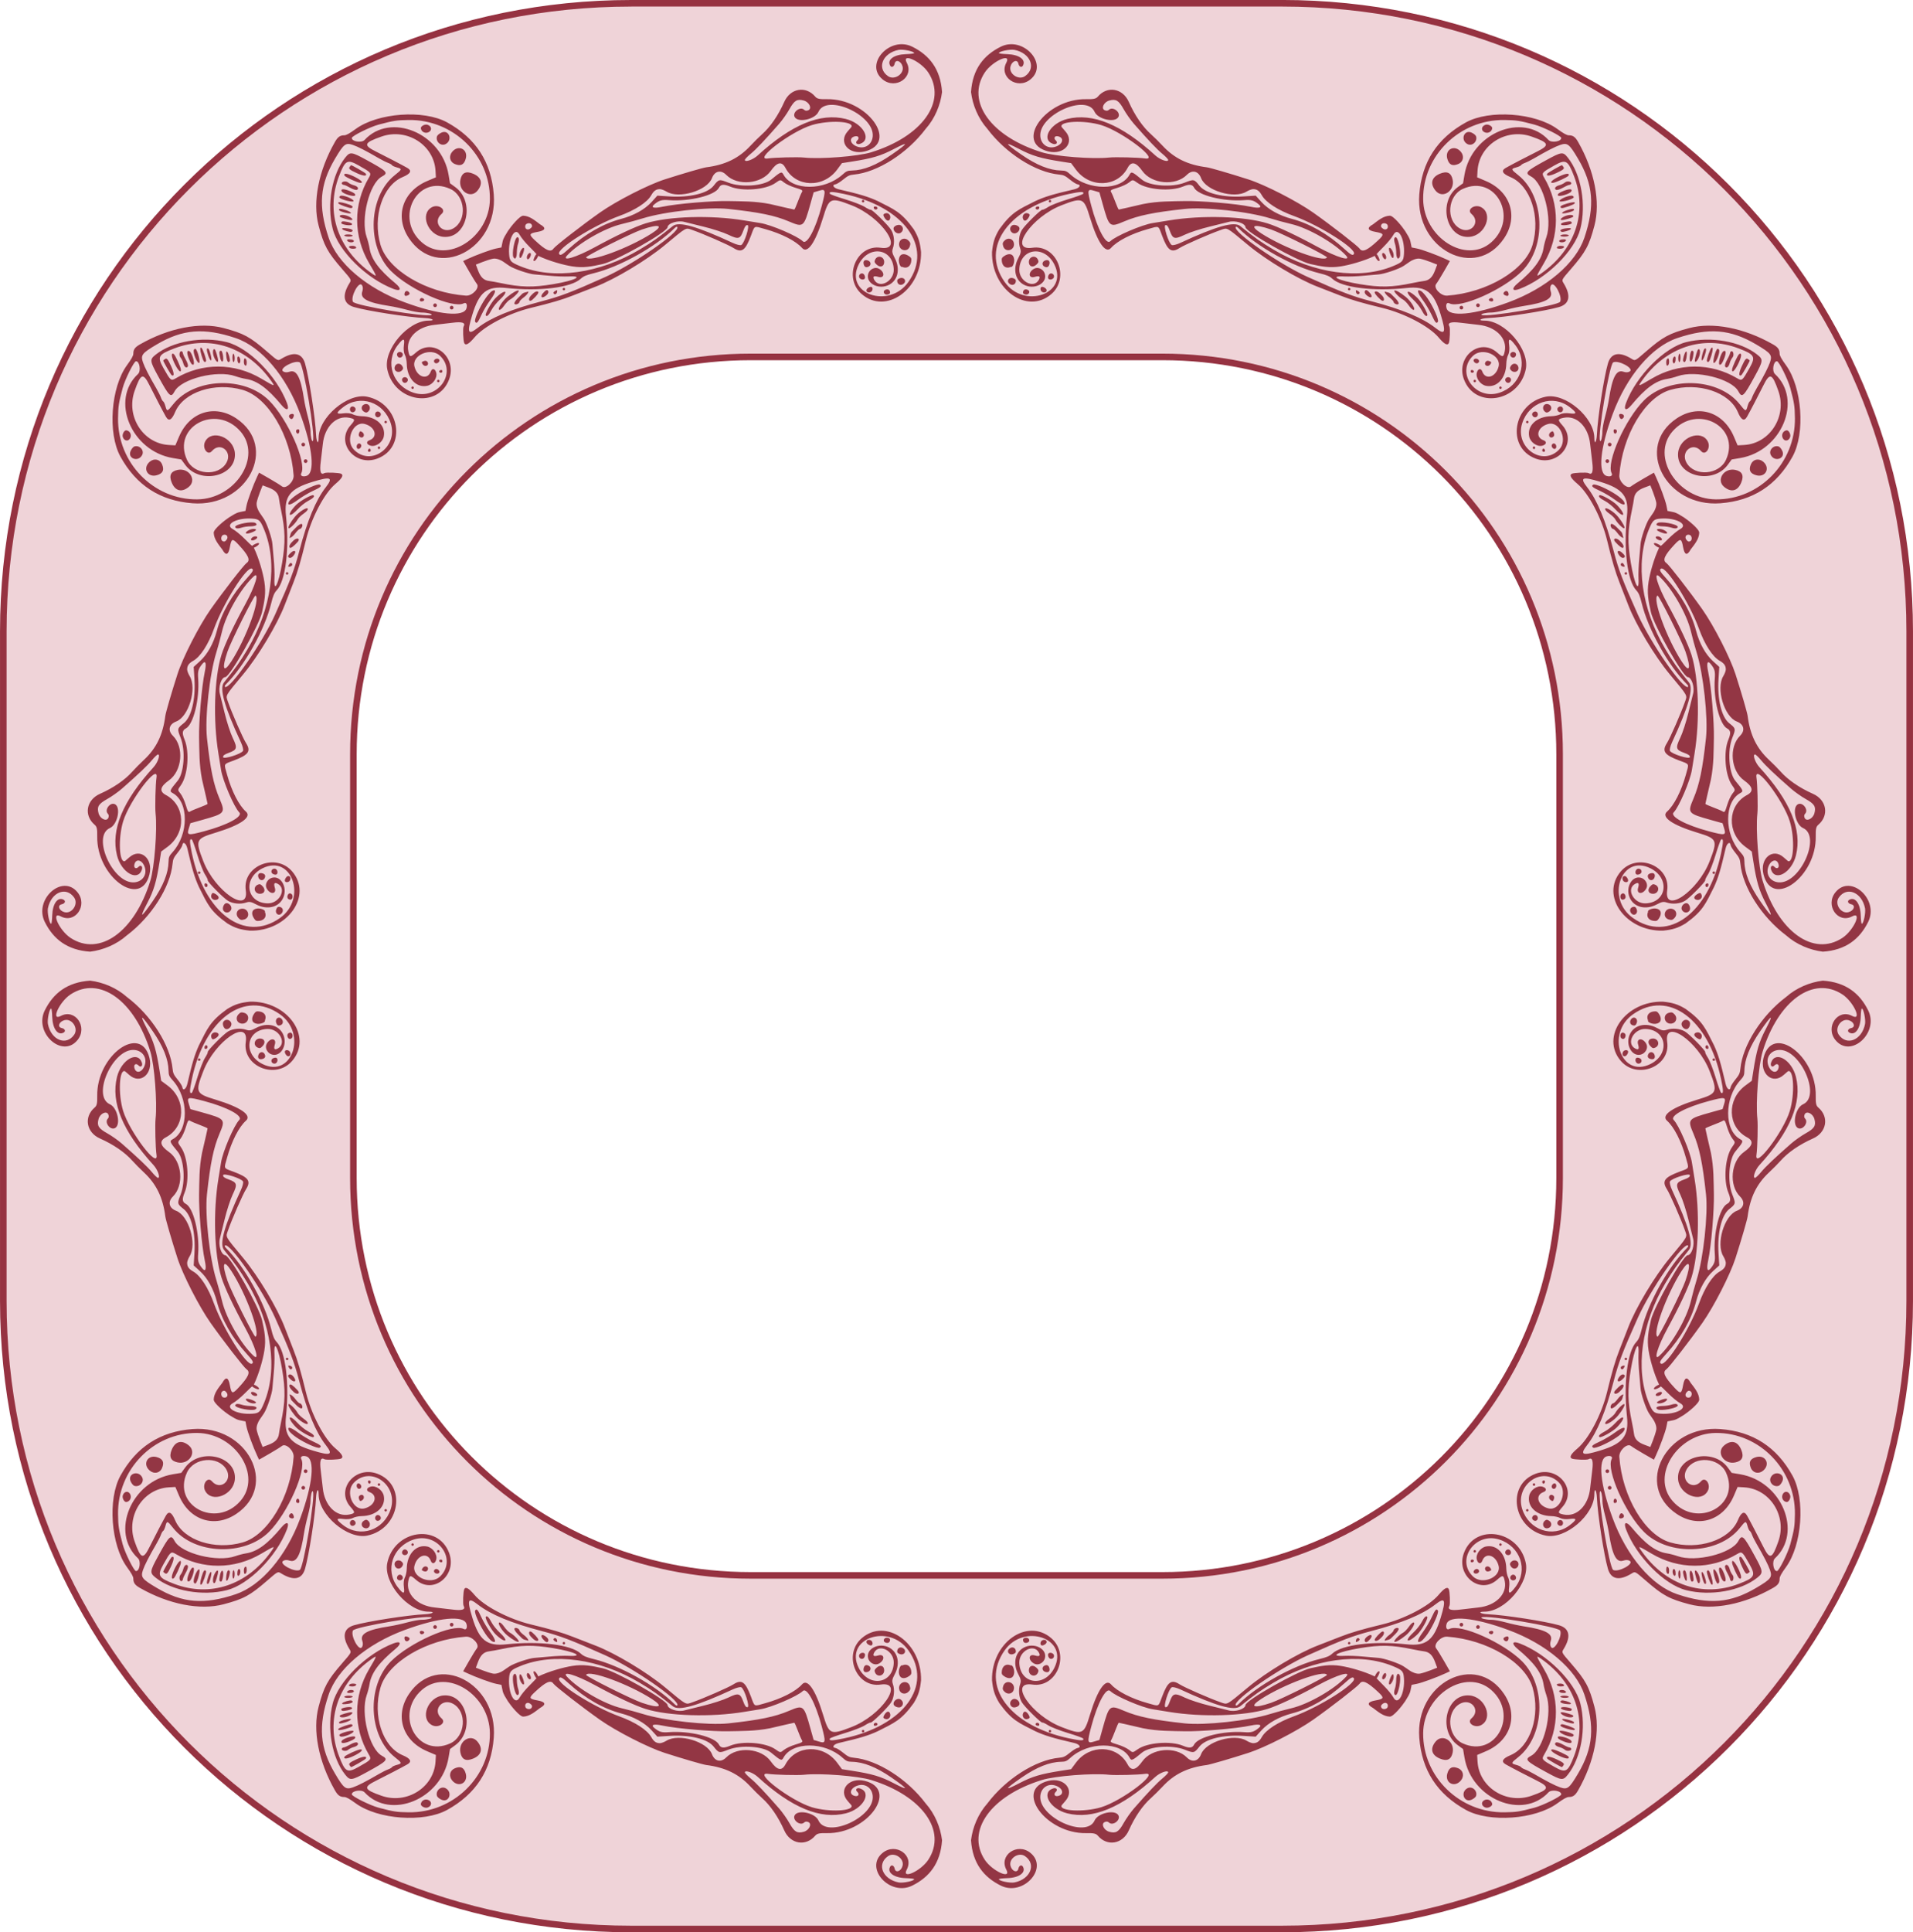 <?xml version="1.0" encoding="UTF-8" standalone="no"?>
<svg xmlns:rdf="http://www.w3.org/1999/02/22-rdf-syntax-ns#" xmlns="http://www.w3.org/2000/svg" height="1470.1" viewBox="0 0 1455.861 1470.086" width="1455.9" version="1.1" xmlns:cc="http://creativecommons.org/ns#" xmlns:xlink="http://www.w3.org/1999/xlink" xmlns:dc="http://purl.org/dc/elements/1.1/">
<path stroke-linejoin="round" d="m480.32 2.5c-264.71 0-477.82 213.11-477.82 477.82v509.44c0 264.71 213.11 477.82 477.82 477.82h495.22c264.71 0 477.82-213.11 477.82-477.82v-509.44c0-264.73-213.1-477.84-477.86-477.84h-495.22zm90.939 269.04h313.34c167.49 0 302.33 134.84 302.33 302.33v322.34c0 167.49-134.84 302.33-302.33 302.33h-313.34c-167.49 0-302.33-134.84-302.33-302.33v-322.34c0-167.49 134.84-302.33 302.33-302.33z" stroke="#963241" stroke-width="5" fill="#efd3d8"/>
<path id="a" d="m254.9 107.98c-12.505 21.859-17.169 45.745-12.43 63.647 4.036 15.245 6.651 20.082 17.837 32.987 7.454 8.6 7.25 8.191 5.501 11.061-5.677 9.314-4.406 15.612 3.618 17.934 10.475 3.031 41.349 7.814 54.059 8.375 5.751 0.254 8.187 1.963 2.777 1.948-15.791-0.043-34.642 22.08-31.541 37.016 5.175 24.925 38.501 30.406 47.042 7.737 6.428-17.06-12.101-32.088-25.238-20.469-4.283 3.788-4.859 3.683-5.809-1.062-1.975-9.864 6.885-18.698 20.082-20.024 3.171-0.319 9.223-1.028 13.45-1.577 7.47-0.97 10.266-0.044 8.581 2.84-0.711 1.218-0.318 11.13 0.504 12.705 1.066 2.042 3.478 0.674 7.771-4.406 7.213-8.537 26.049-18.388 42.982-22.479 15.197-3.671 23.964-6.252 31.884-9.385 4.584-1.813 12.304-4.816 17.157-6.673 14.862-5.688 38.729-19.981 52.749-31.592 17.277-14.307 15.657-13.418 21.066-11.555 8.157 2.809 27.495 11.264 31.207 13.644 6.251 4.007 9.05 2.071 13.292-9.194 3.097-8.224 1.904-7.663 10.947-5.145 12.47 3.473 23.283 9.013 28.01 14.351 4.135 4.67 10.202-4.101 15.976-23.095 4.629-15.228 5.555-15.627 21.711-9.377 22.807 8.824 40.774 35.035 22.145 32.307-18.488-2.707-28.898 22.716-14.431 35.244 18.384 15.92 45.768-3.515 45.137-32.034-0.771-7.263-1.891-11.221-5.522-17.238-9.609-13.388-15.053-15.172-27.454-21.496-6.898-3.222-13.813-5.31-29.577-8.932-4.086-0.939-5.66-3.445-2.414-3.844 0.844-0.104 3.425-1.727 5.737-3.607 3.517-2.861 4.841-3.478 8.117-3.783 17.903-1.668 40.647-16.137 54.662-34.775 7.023-7.913 11.216-18.124 12.441-27.984-1.161-17.466-9.645-28.053-22.617-34.488-17.068-8.527-36.871 13.339-22.556 24.906 9.936 8.029 24.114-1.835 18.315-12.742-4.192-7.885 10.764-1.091 16.374 7.437 14.493 22.034-4.608 48.717-43.466 60.719-10.078 3.113-38.704 5.345-51.126 3.987-4.627-0.506-22.503-0.056-27.316 0.688-12.038 1.86 17.371-20.558 33.311-25.391 13.039-3.954 32.465-2.975 30.074 1.516-0.084 0.158-1.32 1.59-2.746 3.182-7.53 8.405 0.884 18.353 12.978 15.344 26.391-6.565 1.805-40.335-28.946-39.758-5.652 0.106-7.403-0.283-8.831-1.961-7.145-8.399-18.9-6.386-23.519 4.026-4.556 10.271-10.555 19.012-16.927 24.664-2.183 1.936-6.194 5.909-8.914 8.829-8.793 9.441-19.079 14.436-33.526 16.281-2.542 0.325-17.948 4.812-31.678 9.228-12.639 4.065-36.747 16.399-49.248 25.196-13.381 9.417-33.979 25.398-35.327 27.41-2.093 3.121-5.828 1.476-14.036-6.182-4.948-4.617-4.735-5.326 1.964-6.533 6.083-1.096 6.699-3.055 1.807-5.741-3.833-2.893-7.836-6.385-12.767-6.554-2.829-0.008-9.583 8.476-11.696 11.714-1.784 3.044-3.395 5.108-4.027 8.072l-0.889 4.372-4.091 0.819c-3.896 0.78-15.685 5.12-22.048 8.116l-2.972 1.4 4.43 7.731c2.437 4.252 5.144 8.618 6.016 9.702 2.369 2.944-3.528 9.243-8.329 8.898-30.378-2.185-59.502-19.526-65.054-38.733-6.161-21.315 1.619-45.055 16.868-51.471 6.104-2.568 7.274-4.848 3.574-6.965-3.644-2.086-16.502-8.795-23.818-12.428-9.943-4.938-9.285-6.734 4.201-11.455 19.245-6.738 39.931 6.394 41.073 26.073l0.288 4.957-6.646 2.829c-18.831 8.016-24.901 27.053-13.876 43.52 21.628 32.306 67.787 8.523 64.562-33.266-1.909-24.737-13.624-42.836-35.535-54.9-17.78-9.789-52.623-7.278-69.501 5.01-4.79 3.487-7.254 4.845-8.788 4.84-3.131-0.008-4.877 1.238-7.046 5.03zm33.29-13.186c11.426-3.031 13.666-3.375 22.776-3.498 33.985-0.461 62.13 26.928 61.849 60.189-0.247 29.247-32.523 49.756-51.784 32.906-21.269-18.607-3.435-52.083 21.655-40.65 11.563 5.269 12.977 23.936 2.275 30.039-8.474 4.833-16.24-4.791-8.903-11.033 3.917-3.333-2.434-7.741-7.362-5.109-9.454 5.048-3.105 21.472 8.719 22.555 17.831 1.633 24.566-26.496 9.058-37.833l-4.018-2.938-1.079-6.426c-5.324-31.694-44.209-47.822-63.927-26.514-2.265 2.448-9.889 1.228-9.708-1.553 0.1-1.545 13.96-8.414 20.45-10.135zm32.079 2.817c0.349 2.771 3.459 4.266 6.032 2.898 2.721-1.447 2.131-4.639-1.036-5.607-1.995-0.61-5.195 1.126-4.996 2.709zm12.281 6.11c-1.222 3.997 3.009 7.792 6.574 5.897 5.55-2.951 2.664-11.224-3.06-8.774-1.667 0.714-3.248 2.008-3.514 2.877zm11.605 11.728c-2.864 3.406-1.871 7.794 2.128 9.403 4.346 1.749 6.871 0.493 8.157-4.059 2.018-7.144-5.49-11.045-10.285-5.344zm6.25 21.167c-1.853 8.662 7.679 14.914 12.942 8.489 4.394-5.364 3.152-10.28-3.27-12.941-5.408-2.24-8.55-0.794-9.672 4.451zm-81.879-26.358c3.781 1.277 10.384 4.668 19.967 10.254 2.407 1.403 5.495 2.942 6.862 3.421s2.687 1.247 2.932 1.707c0.245 0.46 1.841 1.217 3.548 1.681 4.349 1.182 4.29 1.439-1.357 5.921-20.143 15.988-21.695 54.109-2.967 72.905 14.182 14.233 47.277 28.935 55.406 24.613 1.862-0.99 2.899 0.842 2.112 3.733-1.888 6.943-21.126 5.099-47.119-4.516-28.924-10.699-51.267-29.694-57.801-49.14-8.099-24.104-6.767-40.492 4.892-60.168 6.646-11.216 8.018-12.272 13.525-10.412zm-5.854 9.72c-10.109 12.709-14.13 35.638-9.484 54.083 4.215 16.734 25.642 37.915 46.304 45.772 5.534 2.104 6.37-0.149 1.54-4.153-12.75-10.57-18.534-18.458-19.851-27.074-0.32-2.093-1.268-5.734-2.105-8.09-4.854-13.651 1.972-41.006 11.521-46.173 5.253-2.843 4.278-3.904-11.533-12.549-11.698-6.396-12.662-6.503-16.391-1.815zm10.243 5.869c9.673 5.431 9.931 5.739 7.812 9.313-11.987 20.218-11.908 44.606 0.212 65.12 6.246 10.572 6.291 10.767 1.757 7.56-25.648-18.137-35.147-46.473-24.725-73.754 4.677-12.242 6.261-13.115 14.944-8.24zm-6.673 0.928c-1.268 1.509-0.385 2.335 5.282 4.942 5.051 2.324 7.972 2.513 6.873 0.445-0.402-0.755-11.159-6.898-11.308-6.457-0.019 0.056-0.4 0.538-0.847 1.07zm-4.066 6.831c0.607 1.141 10.065 5.481 12.048 5.528 2.862 0.068 0.34-2.384-5.117-4.975-4.961-2.356-8.018-2.6-6.93-0.553zm-1.99 6.241c0.228 0.428 0.929 0.812 1.558 0.853 0.629 0.041 2.841 1.043 4.914 2.228s4.324 1.859 5.001 1.499c1.781-0.947 0.461-2.778-2.542-3.527-1.424-0.355-3.355-1.314-4.292-2.13-1.654-1.441-5.504-0.547-4.64 1.077zm-0.123 5.76c1.045 1.965 9.78 4.506 10.246 2.98 0.303-0.991-0.862-1.903-4.157-3.254-4.578-1.877-7.171-1.76-6.089 0.274zm-1.786 4.608c0.931 1.691 11.243 4.176 10.756 2.592-0.552-1.794-8.272-4.709-10.016-3.782-0.594 0.316-0.927 0.851-0.74 1.19zm-0.812 4.485c0.55 1.035 9.145 4.054 10.119 3.554 1.808-0.928 0.358-2.067-4.381-3.44-4.234-1.227-6.352-1.269-5.738-0.114zm0.649 5.215c0.612 1.152 8.659 3.111 8.944 2.177 0.15-0.489-1.582-1.488-3.848-2.22-4.033-1.302-5.804-1.287-5.097 0.043zm0.544 4.962c0.393 0.678 6.387 2.474 8.491 2.545 2.387 0.08 0.328-2.091-3.119-3.288-3.083-1.071-6.176-0.643-5.372 0.744zm1.056 4.864c-0.034 0.52 1.849 1.195 4.183 1.499 5.164 0.674 5.552-1.439 0.441-2.402-3.715-0.7-4.53-0.54-4.624 0.903zm0.726 4.533c0.513 0.965 6.131 2.588 7.126 2.059 1.815-0.965 0.468-2.098-3.042-2.557-3.292-0.431-4.499-0.283-4.084 0.498zm1.574 4.957c0.242 0.455 1.865 0.811 3.606 0.792 1.741-0.02 2.968-0.409 2.726-0.864-0.242-0.455-1.865-0.812-3.606-0.792-1.741 0.02-2.968 0.409-2.726 0.864zm2.489 4.23c1.246 1.186 4.428 1.227 4.784 0.062 0.17-0.555-0.695-1.154-1.921-1.33-2.712-0.39-4.004 0.182-2.863 1.268zm1.266 4.83c0.319 0.6 1.737 1.02 3.151 0.934 2.034-0.125 2.45-0.385 1.991-1.248-0.319-0.6-1.737-1.02-3.151-0.934-2.034 0.125-2.45 0.385-1.991 1.248zm42.086 34.903c-0.404 1.954 0.734 2.467 2.907 1.312 1.028-0.547 1.229-1.27 0.577-2.077-1.333-1.648-3.064-1.268-3.484 0.765zm11.61 5.186c-0.04 0.609 0.649 1.019 1.529 0.911 1.908-0.234 2.435-1.374 1.018-2.202-1.279-0.747-2.453-0.151-2.547 1.291zm10.39 4.555c0.363 0.683 1.219 0.945 1.902 0.581 0.683-0.363 0.945-1.219 0.581-1.902-0.363-0.683-1.219-0.945-1.902-0.581-0.683 0.363-0.945 1.219-0.581 1.902zm12.626 1.781c0.363 0.683 1.219 0.945 1.902 0.581 0.683-0.363 0.945-1.219 0.581-1.902-0.363-0.683-1.219-0.945-1.902-0.581-0.683 0.363-0.945 1.219-0.581 1.902zm-67.07-17.84c0.866 1.243 0.96 2.978 0.271 5.003-1.797 5.281 4.15 8.413 20.788 10.946 3.267 0.497 9.336 1.827 13.487 2.954 4.15 1.127 9.058 2.032 10.905 2.011 4.062-0.046 8.766 1.108 7.424 1.822-3.759 1.998-58.159-7.123-59.693-10.009-2.027-3.812 4.519-16.028 6.819-12.726zm129.2-45.983c0.633 1.191 0.28 2.069-1.257 3.128-2.104 1.45-4.28-0.134-3.535-2.572 0.56-1.831 3.907-2.219 4.791-0.556zm-9.137 7.778c1.029 1.935 4.362 5.997 7.407 9.026 3.045 3.03 5.468 5.564 5.383 5.632-0.917 0.739-2.38 3.86-2.229 4.754 0.284 1.683 2.658-0.92 3.566-3.433 8.283 3.945 19.403 7.014 25.935 8.013 8.531 1.37 14.884 0.046 23.061-1.77 10.072-2.237 49.19-24.391 49.427-27.993 0.205-3.103 7.988-5.517 12.984-4.027 1.136 0.339 7.574 1.935 14.306 3.546 6.732 1.612 15.24 4.375 18.905 6.14 7.744 3.729 9.119 3.373 11.412-2.96 1.209-3.339 2.059-4.473 3.263-4.353 1.941 0.193-2.357 13.888-4.759 15.165-0.776 0.413-3.691-0.307-6.478-1.599-27.322-12.668-41.035-16.535-45.591-12.856-11.126 8.982-15.452 12.05-25.192 17.864-30.748 18.352-65.691 23.195-91.15 12.632-7.116-2.953-7.923-3.845-8.284-9.164-0.793-11.695 4.482-21.294 8.034-14.616zm-4.596 8.817c-0.662 3.416-0.766 7.039-0.232 8.051 1.351 2.557 2.661 0.725 2.685-3.753 0.011-2.004 0.461-4.943 1.002-6.531 0.54-1.588 0.72-3.381 0.399-3.985-1.188-2.235-2.684 0.18-3.854 6.218zm4.658 5.14c-0.455 1.673-0.324 3.3 0.293 3.661 0.96 0.561 3.593-6.197 2.913-7.476-0.575-1.082-2.496 1.204-3.206 3.815zm5.481 2.499c-0.207 1 0.018 1.939 0.499 2.086 1.058 0.323 2.759-2.44 2.489-4.042-0.281-1.665-2.546-0.183-2.988 1.956zm-25.891 1.695c2.818-0.544 6.345 1.22 7.832 2.242 4.625 3.18-1.241-0.822 4.625 3.18 3.451 2.355 15.243 6.356 19.352 6.538 1.167 0.052 6.115 0.488 10.994 0.97 4.879 0.482 11.546 0.739 14.815 0.572 12.269-0.626 4.851 3.108-11.625 5.853-15.693 2.614-24.697 2.425-40.183-0.842-3.145-0.664-7.068-1.369-8.716-1.568-4.037-0.487-6.485-2.828-8.44-8.072l-1.632-4.377 4.926-1.946c2.709-1.07 6.333-2.218 8.053-2.549zm236.51-120.36c4.072 1.093 6.475 5.849 3.701 7.325-1.248 0.664-2.519 0.576-3.344-0.231-2.948-2.886-9.166 1.801-7.227 5.447 2.47 4.644 15.55 1.82 18.096-3.908 6.279-14.125 42.861 2.47 41.315 18.742-0.573 6.03-5.692 9.586-11.324 7.864-5.967-1.824-7.218-7.067-1.919-8.039 2.426-0.445 3.312 1.522 1.457 3.231-1.854 1.708-0.303 3.421 2.269 2.505 9.16-3.263 2.016-15.626-10.904-18.871-19.397-4.871-41.358 4.212-67.159 27.775-3.519 3.214-9.573 5.346-9.732 3.428-0.044-0.538 1.941-2.646 4.412-4.682 4.175-3.441 10.744-10.369 21.678-22.86 2.463-2.813 6.001-7.841 7.862-11.173 3.707-6.633 5.799-7.901 10.82-6.553zm72.236-38.523c3.353-0.671 12.19 1.21 11.793 2.511-0.094 0.307-2.972 0.65-6.396 0.763-8.874 0.291-14.256 4.175-11.906 8.594 1.016 1.91 2.985 1.128 3.506-1.393 0.737-3.561 4.976-2.016 6.018 2.194 1.403 5.665-6.205 10.696-11.08 7.326-8.789-6.076-4.162-17.546 8.066-19.994zm-181.64 105.95c1.065 0.003 3.335 0.862 5.046 1.909 9.348 5.719 30.935-0.714 34.56-10.298 2.061-5.449 6.81-6.525 10.835-2.454 8.568 8.665 26.823 7.027 33.937-3.045 4.779-6.767 8.359-7.494 11.14-2.263 7.916 14.887 28.748 15.573 39.342 1.296l3.652-4.921 7.446-1.165c15.642-2.446 22.171-4.387 31.921-9.49 11.999-6.28 11.398-4.756-1.688 4.282-11.464 7.918-21.22 11.822-29.966 11.992-3.421 0.067-4.362 0.465-7.231 3.06-13.714 12.406-38.279 12.433-44.986 0.05-1.376-2.541-1.993-2.288-9.428 3.864-5.875 4.862-22.912 6.031-32.556 2.233-6.935-2.731-7.206-2.673-11.154 2.356-4.577 5.83-18.155 9.125-33.561 8.145l-9.28-0.59-4.391 4.832c-5.146 5.663-13.537 10.325-23.089 12.827-13.568 3.554-27.587 11.556-39.799 22.717-5.145 4.702-6.66 5.502-7.483 3.953-2.071-3.894 26.252-21.781 45.627-28.814 12.183-4.423 21.424-10.396 24.475-15.821 1.895-3.37 3.737-4.662 6.633-4.654zm-116.86 75.22c25.158 2.708 49.356-0.293 56.546-7.014 2.061-1.927 4.207-2.842 9.916-4.229 19.914-4.838 47.409-20.183 61.659-34.413 0.885-0.884 1.748-1.205 1.995-0.742 2.045 3.845-33.572 28.5-55.105 38.145-25.881 11.593-33.722 14.583-48.112 18.348-23.21 6.072-38.852 12.557-48.623 20.158-7.562 5.882-8.405 3.931-4.238-9.802 5.296-17.45 11.133-22.048 25.962-20.452zm-16.023 8.06c-4.319 6.374-8.58 16.003-7.761 17.542 1.039 1.955 2.087 0.816 4.866-5.285 1.42-3.118 4.454-8.195 6.743-11.283 4.174-5.632 4.711-8.562 1.231-6.711-1.024 0.545-3.31 3.126-5.079 5.737zm7.611-0.268c-3.124 3.166-7.951 11.798-7.291 13.04 0.729 1.371 2.334-0.138 4.394-4.134 1.097-2.128 3.969-5.688 6.382-7.91 4.678-4.309 5.681-7.427 1.662-5.167-1.274 0.716-3.59 2.594-5.147 4.172zm9.085-1.003c-3.865 3.156-7.684 9.319-6.079 9.81 0.752 0.23 2.114-0.943 3.658-3.152 1.353-1.935 3.312-3.974 4.354-4.53 2.882-1.54 7.238-5.937 6.765-6.826-0.488-0.918-4.42 1.205-8.698 4.699zm11.483-2.458c-0.383 0.378-2.025 2.007-3.65 3.619s-2.689 3.43-2.364 4.04c0.654 1.229 3.767-0.036 3.866-1.572 0.035-0.535 1.61-2.119 3.501-3.519 2.599-1.925 4.41-5.057 2.265-3.916-0.19 0.101-0.926 0.291-1.634 0.422-0.708 0.131-1.601 0.547-1.984 0.926zm6.416 1.583c-2.374 2.642-1.257 5.258 1.27 2.975 3.551-3.207 5.178-5.536 4.248-6.08-1.167-0.681-3.087 0.399-5.518 3.104zm9.126-1.806c-1.79 2.126-1.142 3.76 1.032 2.603 2.467-1.312 3.732-3.129 3.059-4.395-0.693-1.303-1.949-0.753-4.091 1.791zm8.136-0.175c0.762 1.434 2.361 0.925 2.732-0.871 0.306-1.478 0.073-1.62-1.389-0.842-0.966 0.514-1.571 1.285-1.343 1.713zm7.088-2.644c0.242 0.455 0.813 0.63 1.268 0.388 0.455-0.242 0.63-0.813 0.388-1.268-0.242-0.455-0.813-0.63-1.268-0.388-0.455 0.242-0.63 0.813-0.388 1.268zm44.86-49.933c4.799-1.129 12.052-3.095 16.117-4.37 16.383-5.138 49.736-8.788 65.098-7.124 23.62 2.559 35.341 4.977 45.991 9.49 11.128 4.715 11.388 4.504 16.371-13.298l2.467-8.814 3.944-1.192c5.323-1.609 5.481-0.786 2.212 11.526-4.71 17.739-11.303 30.014-14.431 26.866-3.902-3.927-24.166-12.606-32.35-13.856-1.706-0.261-7.225-1.154-12.263-1.986-25.311-4.177-57.614-3.2-75.103 2.272-7.826 2.449-22.033 9.132-38.658 18.186-14.086 7.671-25.46 11.067-21.06 6.29 8.716-9.467 28.605-20.918 41.666-23.99zm35.961-18.187c15.767 1.152 35.055-3.64 38.012-9.445 1.364-2.678 3.633-2.922 8.449-0.91 9.364 3.914 27.294 2.484 34.634-2.763 3.639-2.601 3.697-2.604 6.458-0.343 1.532 1.255 5.446 3.074 8.697 4.043 5.144 1.533 5.783 1.961 4.922 3.298-0.544 0.845-1.98 4.204-3.192 7.463-1.212 3.26-2.393 5.878-2.624 5.819-0.232-0.059-2.975-0.661-6.096-1.338-3.121-0.676-8.662-1.957-12.313-2.847-11.596-2.304-21.764-2.062-32.068-2.296-10.82-0.245-38.424 1.889-50.127 4.381-6.471 1.379-8.924 0.555-5.816-1.952 3.749-3.025 5.504-3.519 11.066-3.113zm-201.74 110.28c-0.401 2.883-0.118 5.782 0.719 7.356 0.76 1.429 1.412 4.474 1.449 6.768 0.179 11.006 7.071 18.527 15.441 16.852 4.363-0.874 7.977-5.97 7.008-9.882-0.812-3.278-3.145-3.831-4.172-0.989-2.443 6.764-10.404 4.326-12.417-3.804-2.152-8.688 12.462-14.856 19.435-8.203 13.43 12.814-1.654 34.093-19.973 28.174-16.077-5.195-22.171-23.227-12.226-36.18 4.289-5.587 5.503-5.61 4.736-0.092zm-5.242 7.399c0.111 0.9 0.809 1.821 1.552 2.049 1.932 0.591 3.708-1.833 2.47-3.368-1.38-1.71-4.277-0.76-4.021 1.319zm-1.696 9.044c-1.039 3.397 2.9 5.382 5.47 2.756 1.08-1.103 1.086-2.007 0.021-3.55-1.59-2.306-4.681-1.859-5.492 0.794zm21.291-1.756c1.678 2.304 5.04 0.833 3.729-1.633-0.587-1.104-1.572-1.405-2.954-0.903-1.726 0.626-1.856 1.052-0.775 2.536zm8.526-2.557c-0.045 0.691 0.515 1.439 1.244 1.662 1.704 0.521 3.782-1.828 2.606-2.947-1.196-1.139-3.748-0.287-3.85 1.285zm-24.3 14.47c0.111 0.9 0.809 1.821 1.552 2.049 1.932 0.591 3.708-1.833 2.47-3.368-1.38-1.71-4.277-0.76-4.021 1.319zm28.413-6.075c1.081 1.028 2.481 0.449 2.248-0.93-0.113-0.67-0.826-0.888-1.585-0.485-0.759 0.404-1.057 1.04-0.664 1.415zm-21.22 12.344c0.242 0.455 0.813 0.63 1.268 0.388 0.455-0.242 0.63-0.813 0.388-1.268-0.242-0.455-0.813-0.63-1.268-0.388-0.455 0.242-0.63 0.813-0.388 1.268zm19.584-5.104c0.242 0.455 0.813 0.63 1.268 0.388 0.455-0.242 0.63-0.813 0.388-1.268-0.242-0.455-0.813-0.63-1.268-0.388-0.455 0.242-0.63 0.813-0.388 1.268zm155.86-115.73c13.37-4.54 16.897-3.131 7.426 2.966-17.563 11.307-47.819 22.393-49.987 18.315-0.527-0.991 34.742-18.626 42.561-21.281zm153.48-27.089c45.743 9.602 68.204 40.162 49.253 67.012-14.827 21.007-48.961 8.989-37.818-13.315 7.503-15.02 26.052-12.437 26.663 3.713 0.345 9.108-11.046 15.14-14.901 7.891-1.326-2.493-0.313-3.215 3.062-2.183 5.026 1.537 5.309-3.756 0.336-6.289-2.885-1.469-6.861 0.526-7.915 3.972-2.034 6.653 6.798 12.02 14.664 8.911 7.69-3.04 10.109-12.244 5.497-20.918-1.97-3.705-2.215-5.03-1.382-7.479 1.464-4.303 0.956-9.963-1.229-13.713-2.062-3.538-14.76-16.066-15.75-15.539-0.334 0.178-2.33-0.782-4.437-2.132-2.106-1.35-8.839-3.963-14.963-5.807-6.123-1.843-11.339-3.738-11.59-4.211-0.953-1.792 1.657-1.771 10.509 0.087zm13.952 5.978c0.242 0.455 0.813 0.63 1.268 0.388 0.455-0.242 0.63-0.813 0.388-1.268-0.242-0.455-0.813-0.63-1.268-0.388-0.455 0.242-0.63 0.813-0.388 1.268zm9.111 5.154c0.383 0.721 1.287 0.997 2.007 0.614 1.462-0.777 0.26-2.424-1.547-2.119-0.636 0.107-0.844 0.785-0.46 1.506zm7.621 6.315c1.699 3.144 3.651 3.856 4.553 1.659 1.058-2.579-1.119-5.191-3.583-4.299-1.586 0.575-1.788 1.124-0.97 2.639zm7.255 8.753c-0.16 2.458 3.024 4.702 5.103 3.597 2.459-1.308 2.732-4.345 0.524-5.825-1.708-1.145-5.505 0.358-5.627 2.228zm4.238 11.552c-0.655 5.33 6.614 7.195 8.172 2.097 0.664-2.173 0.449-2.972-1.214-4.509-2.665-2.462-6.523-1.125-6.958 2.412zm-27.045 15.37c0.456 2.487 1.857 3.269 3.906 2.18 2.042-1.086 1.809-3.659-0.414-4.571-2.343-0.961-3.91 0.112-3.492 2.392zm8.84-3.16c-0.779 1.61-0.582 2.284 1.135 3.868 2.734 2.522 5.708 1.486 5.718-1.992 0.011-4.206-5.054-5.593-6.852-1.876zm-12.256 13.103c0.294 2.395 4.48 2.921 4.531 0.569 0.02-0.928-0.454-2.114-1.054-2.635-1.481-1.288-3.725 0.046-3.476 2.067zm30.314-13.381c-0.347 2.826 1.249 6.532 2.522 5.855 3.255 1.494 6.104-0.086 6.777-3.736 0.392-2.588 0.155-3.239-1.622-4.447-3.928-2.67-7.184-1.683-7.677 2.327zm-24.715 23.523c-0.105 1.613 1.608 2.33 3.35 1.404 1.534-0.816 1.815-3.406 0.417-3.834-1.211-0.37-3.689 1.228-3.767 2.43zm23.489-6.215c0.577 2.431 3.248 2.999 5.119 1.087 2.145-2.191-0.269-5.065-3.268-3.89-1.699 0.665-2.184 1.399-1.851 2.803zm-10.06 8.506c1 1.882 4.793 1.27 4.547-0.733-0.239-1.943-1.891-2.679-3.77-1.68-1.022 0.543-1.305 1.422-0.778 2.413z" fill="#933644"/>
<use xlink:href="#a" transform="matrix(-1 0 0 1 1455.9 0)" height="100%" width="100%" y="0" x="0"/>
<use xlink:href="#a" transform="matrix(0 1 1 0 -1.471 7.112)" height="100%" width="100%" y="0" x="0"/>
<use xlink:href="#a" transform="matrix(0 -1 1 0 -1.471 1463)" height="100%" width="100%" y="0" x="0"/>
<use xlink:href="#a" transform="matrix(1 0 0 -1 0 1470.1)" height="100%" width="100%" y="0" x="0"/>
<use xlink:href="#a" transform="matrix(-1 0 0 -1 1455.9 1470.1)" height="100%" width="100%" y="0" x="0"/>
<use xlink:href="#a" transform="matrix(0 1 -1 0 1457.3 7.112)" height="100%" width="100%" y="0" x="0"/>
<use xlink:href="#a" transform="matrix(0 -1 -1 0 1457.3 1463)" height="100%" width="100%" y="0" x="0"/>
</svg>
